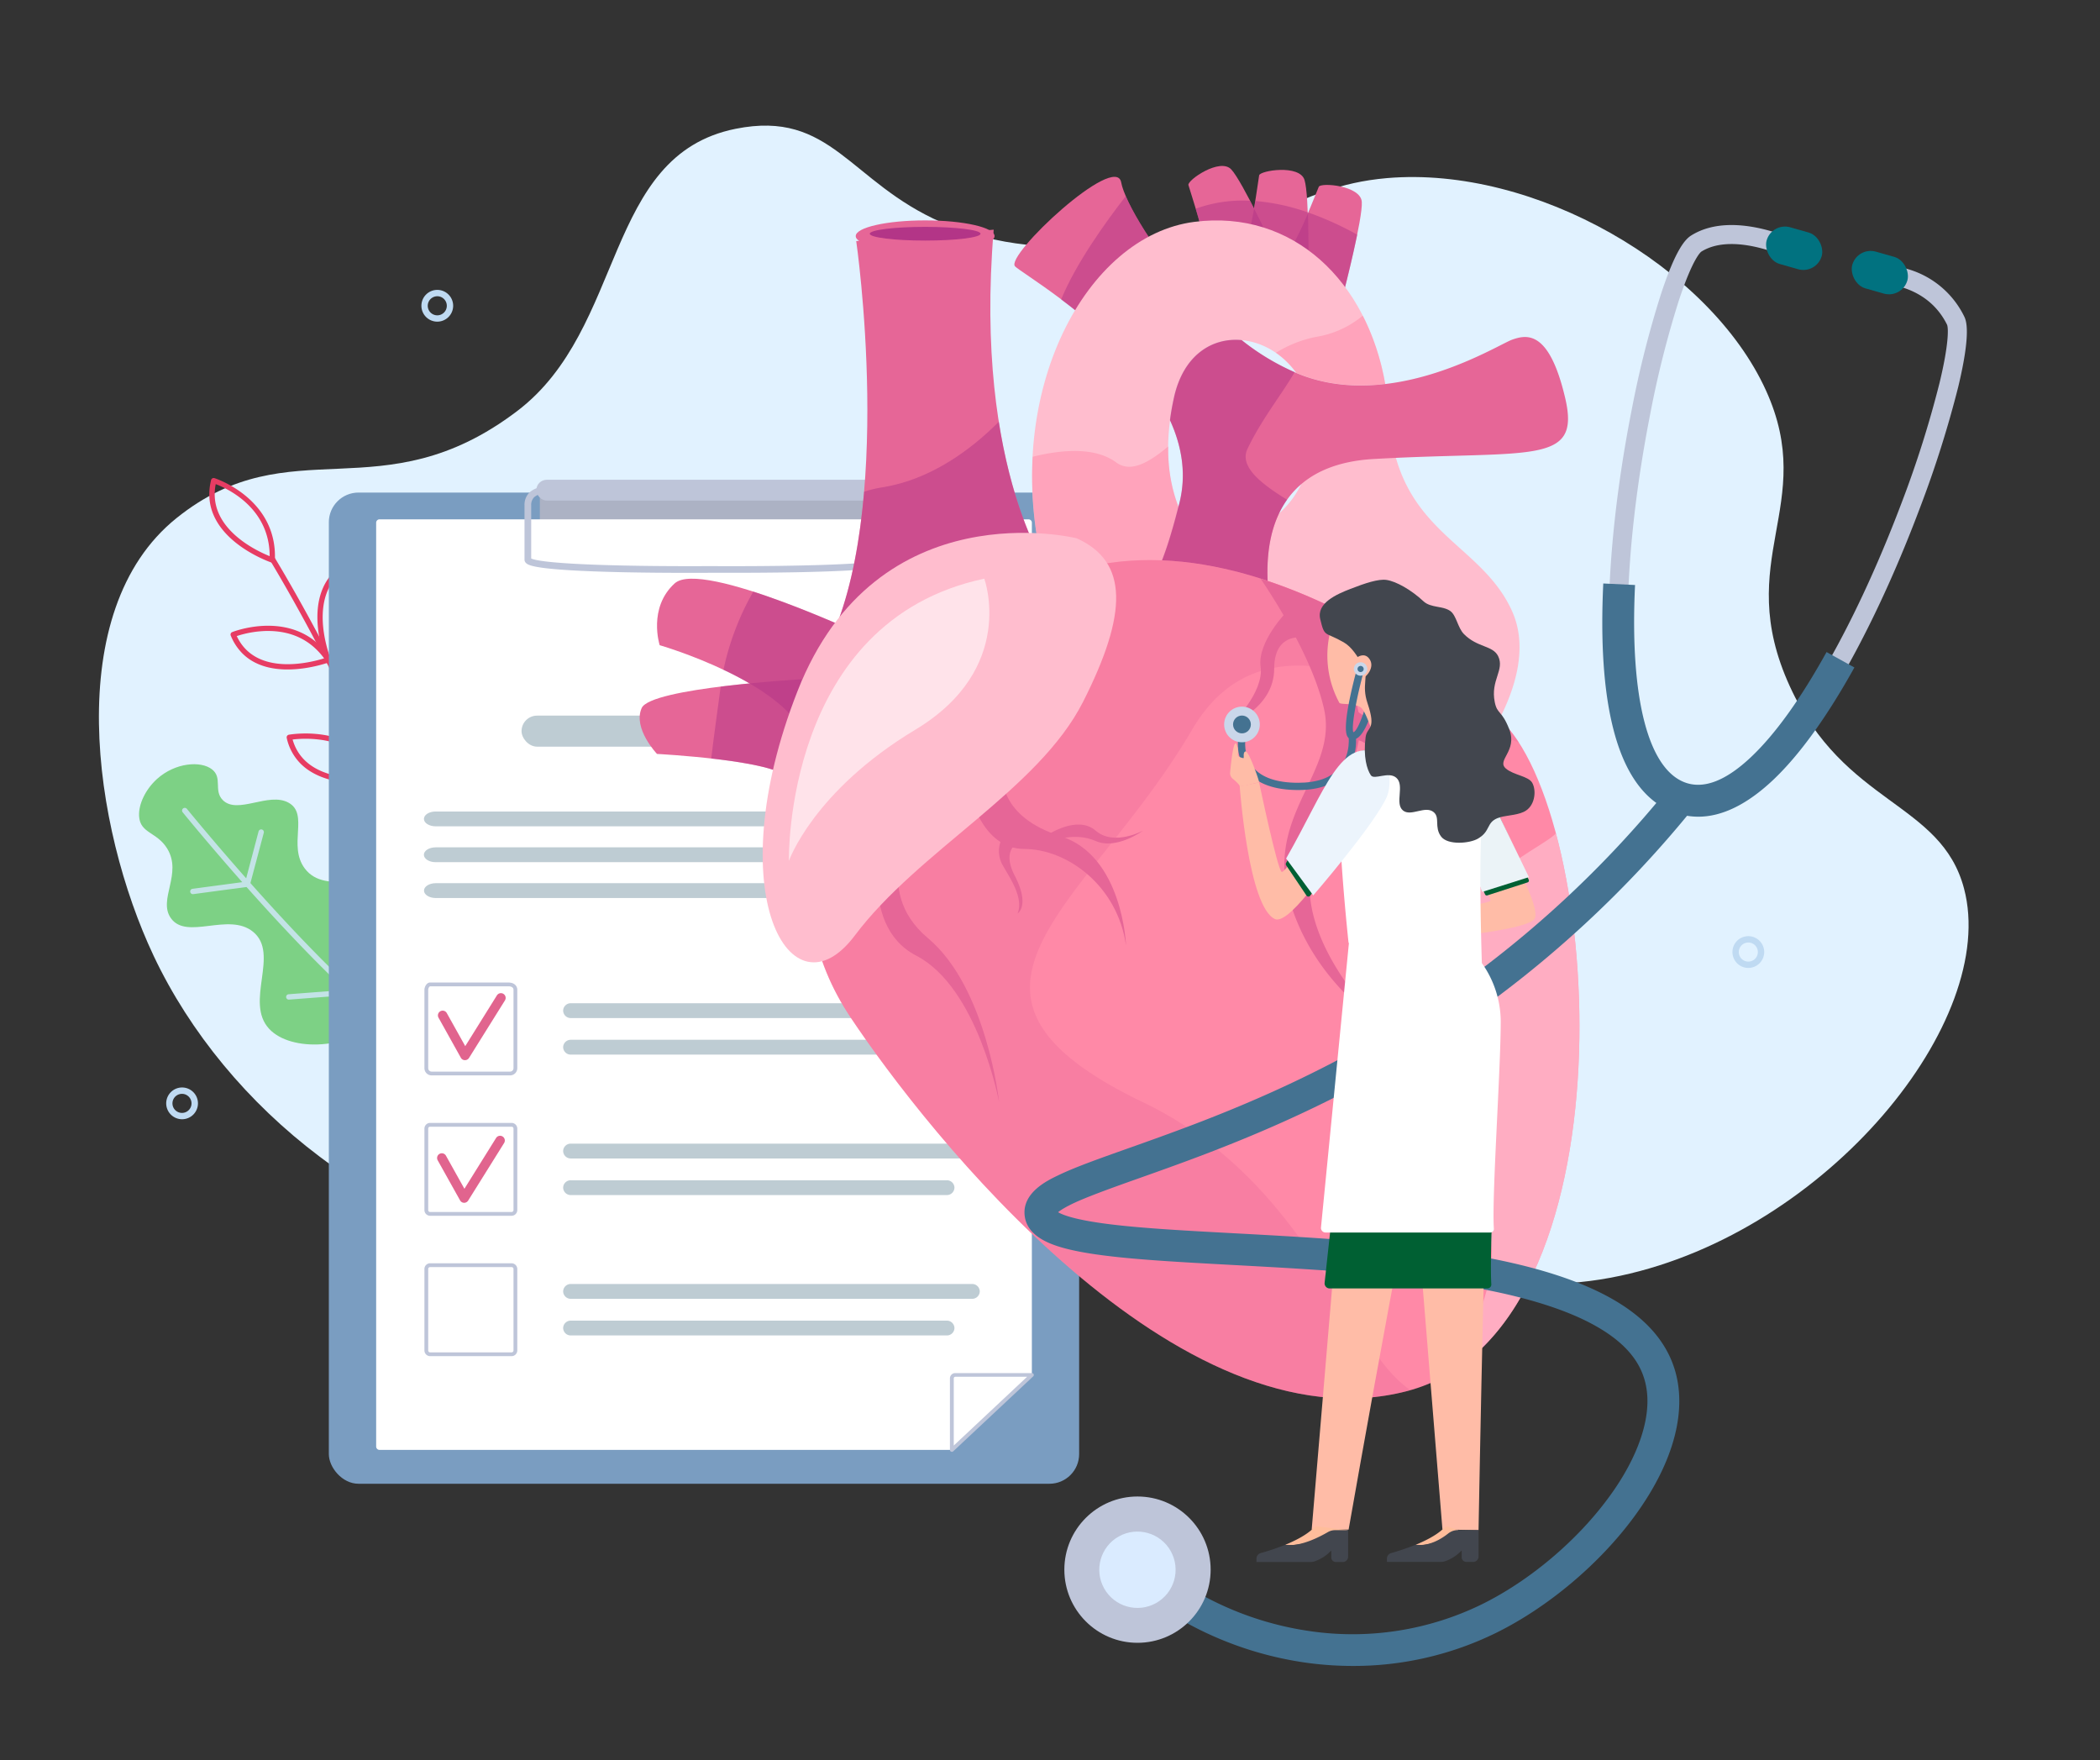 <?xml version="1.0" encoding="UTF-8"?> <svg xmlns="http://www.w3.org/2000/svg" id="_7" data-name="7" viewBox="0 0 910.1 762.84"><rect x="0" y="0" width="910.1" height="762.84" fill="#333333" stroke="none"/> <defs> <style>.cls-1{fill:#e1f2ff;}.cls-2{fill:#bfdaf2;}.cls-3{fill:#7dd185;}.cls-4{fill:#c3e3e6;}.cls-5{fill:#e73c63;}.cls-6{fill:#7a9dc1;}.cls-7{fill:#acb2c4;}.cls-8{fill:#fff;}.cls-9{fill:#bec5d9;}.cls-10{fill:#beccd3;}.cls-11{fill:#e1648e;}.cls-12,.cls-20{fill:#ffbdce;}.cls-13,.cls-18{fill:#e66697;}.cls-14,.cls-17{fill:#b33587;}.cls-14,.cls-15{opacity:0.5;}.cls-16{fill:#ff89a7;}.cls-18{opacity:0.3;}.cls-19{fill:#ffe3ea;}.cls-20{opacity:0.7;}.cls-21{fill:#447291;}.cls-22{fill:#017280;}.cls-23{fill:#daebff;}.cls-24{fill:#cad7ea;}.cls-25{fill:#ffbca7;}.cls-26{fill:#006033;}.cls-27{fill:#ebf3f7;}.cls-28{fill:#ecf4fc;}.cls-29{fill:#42464e;}.cls-30{fill:#ffbd9b;}</style> </defs> <path class="cls-1" d="M487.64,106.53c-32.32,1.55-54.93.58-79.56-10.16-40-17.45-47.79-48.88-89.26-40.56-57.4,11.51-47.44,86.42-94.64,122.28-58.84,44.7-98,6.54-147.66,46.4C26.35,264.76,40.31,358.58,66.59,414.2,98,480.67,167.47,536,245.34,545.54c82.41,10.16,96.78-40.39,196.64-45.6,128.21-6.69,163.32,73.56,260.19,52.9,89.89-19.17,164.19-110.57,149-167.82-10-37.72-51.86-36-75.47-87.56-25.22-55,12.29-78.47-10.37-128.28-24.43-53.7-100.37-97.49-164.24-92C558.93,80.84,548.71,103.62,487.64,106.53Z"></path> <path class="cls-2" d="M189.51,139.38a6.88,6.88,0,1,1,6.88-6.88A6.89,6.89,0,0,1,189.51,139.38Zm0-11a4.13,4.13,0,1,0,4.13,4.13A4.14,4.14,0,0,0,189.51,128.37Z"></path> <path class="cls-2" d="M78.91,485a6.88,6.88,0,1,1,6.88-6.88A6.88,6.88,0,0,1,78.91,485Zm0-11A4.13,4.13,0,1,0,83,478.1,4.14,4.14,0,0,0,78.91,474Z"></path> <path class="cls-2" d="M757.69,419.43a6.88,6.88,0,1,1,6.88-6.88A6.89,6.89,0,0,1,757.69,419.43Zm0-11a4.13,4.13,0,1,0,4.13,4.13A4.13,4.13,0,0,0,757.69,408.42Z"></path> <path class="cls-3" d="M68,337.59c7.93-7.19,19.07-8,23.91-4.18,4.63,3.64.56,9.17,4.63,13.28,6.39,6.44,19.9-3.67,28.55,1.16,8.94,5-.46,18.54,7,28.49,9.18,12.2,29.3-.21,41.34,10.24,11.53,10,12.12,37.89-6.05,54.24-16,14.43-41.33,15-50.68,5.07-10.92-11.64,4.72-32.59-7.06-42.14-10.57-8.59-28.71,3.8-35.58-5.87-5.75-8.1,5.17-19.26-1.66-30.26-4.49-7.22-11.7-6.43-12.13-14C60,348.45,63.09,342.06,68,337.59Z"></path> <path class="cls-4" d="M193.35,458.56h-.14c-12.73-1.51-35.82-19.94-68.61-54.77C100.29,378,79.38,352.24,79.17,352A1.17,1.17,0,0,1,81,350.51c.83,1,83.28,102.27,112.5,105.73a1.16,1.16,0,0,1-.13,2.32Z"></path> <path class="cls-4" d="M125.12,433.17a1.17,1.17,0,0,1-.09-2.33l25.21-1.93,2.87-32.18a1.17,1.17,0,1,1,2.33.21l-3,33.16a1.18,1.18,0,0,1-1.07,1.07l-26.2,2Z"></path> <path class="cls-4" d="M83.54,387.47a1.17,1.17,0,0,1-.15-2.32l22.91-3.06,5.76-21.81a1.17,1.17,0,0,1,1.43-.83,1.16,1.16,0,0,1,.83,1.43l-6,22.56a1.17,1.17,0,0,1-1,.86L83.7,387.46Z"></path> <path class="cls-5" d="M170.23,379.73a1.15,1.15,0,0,0,1.93-.48c4.18-14.21-3.5-41.71-22.84-81.74-14.34-29.67-30.1-55.57-30.25-55.82a1.15,1.15,0,1,0-2,1.19c.63,1,62.49,103,52.85,135.72A1.16,1.16,0,0,0,170.23,379.73Z"></path> <path class="cls-5" d="M91.49,208a1.2,1.2,0,0,1,.55-.72,1.16,1.16,0,0,1,.91-.09c.27.08,27.33,8.8,26.18,35.54a1.13,1.13,0,0,1-.49.89,1.16,1.16,0,0,1-1,.15c-.19-.07-11.21-3.82-19.09-11.88C92.94,226.14,88.94,218.25,91.49,208Zm2,1.8C89.73,228.71,111,238.64,116.87,241,116.85,220,98.41,211.64,93.45,209.77Z"></path> <path class="cls-5" d="M100,275.41a1.12,1.12,0,0,1,0-.88,1.1,1.1,0,0,1,.63-.62c.27-.12,27.72-11,42.62,11.35a1.14,1.14,0,0,1-.55,1.71c-.29.11-25,9.16-37.82-4A23.38,23.38,0,0,1,100,275.41Zm16.29-2a44.4,44.4,0,0,0-13.68,2.22c8.21,17.57,31.82,11.54,37.86,9.65C134.66,277.44,126.54,273.45,116.24,273.42Z"></path> <path class="cls-5" d="M141.18,286.34c-.13-.32-12.79-31.63,10-43.16a1.16,1.16,0,0,1,.91-.05,1.17,1.17,0,0,1,.67.62c.11.26,11.2,26.44-9.78,43.05a1.18,1.18,0,0,1-1,.21,1.24,1.24,0,0,1-.53-.31A1.41,1.41,0,0,1,141.18,286.34Zm1.58-2.37c15.86-13.71,10.15-33.15,8.33-38.13C134.32,255.41,140.7,278,142.76,284Z"></path> <path class="cls-5" d="M124.26,319.77a1.2,1.2,0,0,1,.16-.89,1.16,1.16,0,0,1,.75-.5c.3-.05,29.94-5.45,41,18.95a1.15,1.15,0,0,1-.85,1.61c-.29.05-23.49,3.81-35.2-8.18A22.6,22.6,0,0,1,124.26,319.77Zm2.55.69c5.3,18.67,30.13,17.14,36.57,16.42C153.92,318.34,132.18,319.8,126.81,320.46Z"></path> <path class="cls-5" d="M164,338c-.06-.33-5.72-33.6,18.57-41.23a1.15,1.15,0,0,1,.94.11,1.16,1.16,0,0,1,.54.77c.05.28,5,28.22-18.37,41.15a1.14,1.14,0,0,1-1,0,1.27,1.27,0,0,1-.33-.24A1.18,1.18,0,0,1,164,338Zm2-2.06c17.55-10.8,16.55-31.16,15.94-36.53C163.93,306.16,165.28,329.5,166,336Z"></path> <g id="tablet"> <rect class="cls-6" x="142.51" y="213.44" width="325.17" height="429.52" rx="12.87"></rect> <rect class="cls-7" x="233.96" y="214.53" width="146.59" height="19.37"></rect> <g id="document"> <path class="cls-8" d="M412.5,628.29h-248a1.47,1.47,0,0,1-1.48-1.47V226.51a1.47,1.47,0,0,1,1.48-1.47H445.71a1.47,1.47,0,0,1,1.48,1.47V595.78Z"></path> <path class="cls-8" d="M447.19,595.78H414a1.48,1.48,0,0,0-1.48,1.48v31Z"></path> <path class="cls-9" d="M412.5,629.12a.88.88,0,0,1-.32-.07.83.83,0,0,1-.5-.76v-31A2.3,2.3,0,0,1,414,595h33.21a.81.81,0,0,1,.76.52.84.84,0,0,1-.2.9l-34.69,32.51A.79.79,0,0,1,412.5,629.12ZM414,596.6a.66.66,0,0,0-.66.66V626.4l31.79-29.8Z"></path> <path class="cls-10" d="M421.27,441.16H247.4a3.28,3.28,0,0,1-3.34-3.22h0a3.28,3.28,0,0,1,3.34-3.21H421.27a3.28,3.28,0,0,1,3.34,3.21h0A3.28,3.28,0,0,1,421.27,441.16Z"></path> <path class="cls-10" d="M410.3,457H247.4a3.28,3.28,0,0,1-3.34-3.21h0a3.28,3.28,0,0,1,3.34-3.22H410.3a3.28,3.28,0,0,1,3.34,3.22h0A3.28,3.28,0,0,1,410.3,457Z"></path> <path class="cls-8" d="M187.06,465.18a2.3,2.3,0,0,1-2.3-2.3v-34c0-1,.79-2.3,1.56-2.3h34c2.24,0,3,1.19,3,2.3v34a2.31,2.31,0,0,1-2.3,2.3Z"></path> <path class="cls-9" d="M220.32,427.4c1.55,0,2.22.67,2.22,1.48v34a1.49,1.49,0,0,1-1.48,1.48h-34a1.49,1.49,0,0,1-1.48-1.48v-34a2,2,0,0,1,.74-1.48h34m0-1.64h-34c-1.38,0-2.38,1.87-2.38,3.12v34a3.12,3.12,0,0,0,3.12,3.12h34a3.12,3.12,0,0,0,3.12-3.12v-34c0-1.55-1.2-3.12-3.86-3.12Z"></path> <path class="cls-10" d="M421.27,502H247.4a3.28,3.28,0,0,1-3.34-3.22h0a3.28,3.28,0,0,1,3.34-3.21H421.27a3.28,3.28,0,0,1,3.34,3.21h0A3.28,3.28,0,0,1,421.27,502Z"></path> <path class="cls-10" d="M410.3,517.86H247.4a3.28,3.28,0,0,1-3.34-3.21h0a3.27,3.27,0,0,1,3.34-3.21H410.3a3.27,3.27,0,0,1,3.34,3.21h0A3.28,3.28,0,0,1,410.3,517.86Z"></path> <rect class="cls-8" x="184.76" y="487.41" width="38.59" height="38.59" rx="1.64"></rect> <path class="cls-9" d="M221.71,488.24a.82.82,0,0,1,.83.82v35.31a.83.83,0,0,1-.83.82H186.4a.82.82,0,0,1-.82-.82V489.06a.82.82,0,0,1,.82-.82h35.31m0-1.65H186.4a2.47,2.47,0,0,0-2.46,2.47v35.31a2.47,2.47,0,0,0,2.46,2.46h35.31a2.47,2.47,0,0,0,2.47-2.46V489.06a2.48,2.48,0,0,0-2.47-2.47Z"></path> <path class="cls-10" d="M421.27,562.82H247.4a3.28,3.28,0,0,1-3.34-3.22h0a3.28,3.28,0,0,1,3.34-3.21H421.27a3.28,3.28,0,0,1,3.34,3.21h0A3.28,3.28,0,0,1,421.27,562.82Z"></path> <path class="cls-10" d="M410.3,578.69H247.4a3.27,3.27,0,0,1-3.34-3.21h0a3.28,3.28,0,0,1,3.34-3.21H410.3a3.28,3.28,0,0,1,3.34,3.21h0A3.27,3.27,0,0,1,410.3,578.69Z"></path> <rect class="cls-8" x="184.76" y="548.25" width="38.59" height="38.59" rx="1.64"></rect> <path class="cls-9" d="M221.71,549.07a.82.82,0,0,1,.83.82V585.2a.83.83,0,0,1-.83.82H186.4a.82.82,0,0,1-.82-.82V549.89a.82.82,0,0,1,.82-.82h35.31m0-1.65H186.4a2.47,2.47,0,0,0-2.46,2.47V585.2a2.47,2.47,0,0,0,2.46,2.46h35.31a2.47,2.47,0,0,0,2.47-2.46V549.89a2.48,2.48,0,0,0-2.47-2.47Z"></path> </g> <rect class="cls-9" x="232.44" y="207.9" width="150.02" height="9.01" rx="4.5"></rect> <path class="cls-9" d="M317.11,248.21c-5.73,0-9.42,0-9.5,0s-18.75.15-37.66-.25c-38.78-.83-41-3.07-42-4a2,2,0,0,1-.64-1.46V219a7.55,7.55,0,0,1,2.13-5.58,9.73,9.73,0,0,1,6.34-2.44l0,2.87a6.89,6.89,0,0,0-4.3,1.62,4.76,4.76,0,0,0-1.27,3.53v23c1.31.69,7.83,2.38,40.11,3.06,18.76.4,37.14.25,37.32.25s18.57.15,37.34-.22c32-.62,38.73-2.19,40.12-2.86V219a4.72,4.72,0,0,0-1.28-3.53,6.84,6.84,0,0,0-4.3-1.62h0l0-2.87a9.69,9.69,0,0,1,6.33,2.44,7.52,7.52,0,0,1,2.14,5.58v23.74a2,2,0,0,1-.62,1.41c-.92.91-3.08,3.05-41.93,3.82C334.82,248.17,324.34,248.21,317.11,248.21Z"></path> <path class="cls-11" d="M201.55,459.4h-.05a2,2,0,0,1-1.75-1L190.05,441a2.05,2.05,0,1,1,3.58-2l8,14.33,13.72-22a2.05,2.05,0,0,1,3.48,2.18l-15.55,24.9A2.06,2.06,0,0,1,201.55,459.4Z"></path> <path class="cls-11" d="M201.14,521.21h0a2,2,0,0,1-1.75-1.05l-9.7-17.36a2.05,2.05,0,1,1,3.58-2l8,14.33,13.72-22a2.05,2.05,0,0,1,3.48,2.18l-15.55,24.9A2.06,2.06,0,0,1,201.14,521.21Z"></path> <path class="cls-10" d="M419.52,358.07H188.81c-2.81,0-5.09-1.44-5.09-3.21h0c0-1.78,2.28-3.21,5.09-3.21H419.52c2.81,0,5.09,1.43,5.09,3.21h0C424.61,356.63,422.33,358.07,419.52,358.07Z"></path> <path class="cls-10" d="M402.79,373.61h-214c-2.81,0-5.09-1.44-5.09-3.22h0c0-1.77,2.28-3.21,5.09-3.21h214c2.81,0,5.09,1.44,5.09,3.21h0C407.88,372.17,405.6,373.61,402.79,373.61Z"></path> <path class="cls-10" d="M350.84,389.14h-162c-2.81,0-5.09-1.44-5.09-3.22h0c0-1.77,2.28-3.21,5.09-3.21h162c2.81,0,5.09,1.44,5.09,3.21h0C355.93,387.7,353.65,389.14,350.84,389.14Z"></path> <rect class="cls-10" x="226.03" y="310.1" width="163.2" height="13.45" rx="6.73"></rect> </g> <path class="cls-12" d="M634.13,335s-84.25-9.55-138.76-41.58c4.75-26.54,12.21-47.06,21.24-62.85a25.27,25.27,0,0,0,2.92,3.42s44.52,3.12,49.38-42.44a51.28,51.28,0,0,0,.27-6.71,97.45,97.45,0,0,1,32.72-5.08v0c3.23,51.42,39.6,54.42,53.41,85.08S634.13,335,634.13,335Z"></path> <path class="cls-13" d="M519.84,130.51,492.69,159.9c-20.57-24.55-50-41.7-52.77-44.46-4.61-4.59,43.72-49.71,46-36.34C487.34,87.13,500.62,110.11,519.84,130.51Z"></path> <path class="cls-14" d="M487.89,85c-8.8,11.32-21.62,29.21-28,44.76,10.22,7.68,22.58,18,32.77,30.18l27.15-29.39C504.16,113.87,492.44,95.53,487.89,85Z"></path> <path class="cls-13" d="M377.33,276.8s-73.24-34.64-84.94-24-6.5,26.78-6.5,26.78,55.9,16.16,63.7,41.56S377.33,276.8,377.33,276.8Z"></path> <path class="cls-13" d="M347.43,294.35S282,298,278.09,306.82s6.65,19.88,6.65,19.88,52.29,2.74,56.62,10.6S347.43,294.35,347.43,294.35Z"></path> <path class="cls-13" d="M582.47,126.15s8.17-31.53,7.71-38.66S572.46,79,571.54,80.93s-9.67,25.31-13.58,27.73S582.47,126.15,582.47,126.15Z"></path> <path class="cls-13" d="M567,117.36s.48-32.56-1.65-39.39-19.23-4.08-19.66-2-3.41,26.87-6.64,30.15S567,117.36,567,117.36Z"></path> <path class="cls-13" d="M552.17,108.2s-13.68-29.56-18.56-34.78-19.1,4.66-18.57,6.76,8.58,25.69,7.09,30S552.17,108.2,552.17,108.2Z"></path> <path class="cls-14" d="M588.18,101.69A136,136,0,0,0,567,92.1c-3,7.11-6.78,15.19-9,16.56-3.91,2.42,24.51,17.49,24.51,17.49S585.89,112.94,588.18,101.69Z"></path> <path class="cls-14" d="M539.09,106.16c-3.23,3.27,27.95,11.2,27.95,11.2s.2-13.8-.24-25.32a91.63,91.63,0,0,0-22.75-4.94C542.79,94.91,541,104.23,539.09,106.16Z"></path> <path class="cls-14" d="M518.2,90.44c2.29,7.66,4.83,17.18,3.93,19.78-1.49,4.35,30-2,30-2S546.92,96.86,541.76,87A59.8,59.8,0,0,0,518.2,90.44Z"></path> <path class="cls-12" d="M600.33,166.41c-11.79,1.38-24.38.69-36.62-4-.63-.25-1.29-.5-1.93-.8-6-8.39-14.83-13.45-23.66-14.22-12.59-1.19-25.16,6.27-29.3,24.82-.77,3.45-1.35,6.74-1.74,9.89-2.21,16.76.3,29.13,3.64,37.58-12.61,50.09-14,66.22-15.35,73.73-22-12.93-39.18-29.52-44-50.64-16.57-73.37,19.33-140.64,66.25-146.63C560.43,90.67,592.57,121.93,600.33,166.41Z"></path> <g class="cls-15"> <path class="cls-16" d="M600.33,166.41a104.58,104.58,0,0,0-9.73-29.62A42,42,0,0,1,570.27,146a51.72,51.72,0,0,0-17.3,6.87,35.34,35.34,0,0,1,8.81,8.67c.64.3,1.3.55,1.93.8C576,167.1,588.54,167.79,600.33,166.41Z"></path> <path class="cls-16" d="M483.71,200.37c-9.28-6.88-24-5.45-36.16-2.45a164.67,164.67,0,0,0,3.86,44.82c4.78,21.12,21.93,37.71,44,50.64,1.36-7.51,2.74-23.64,15.35-73.73a69.09,69.09,0,0,1-4.46-26.21C497.41,200.9,489.76,204.86,483.71,200.37Z"></path> </g> <path class="cls-12" d="M510.72,219.65a48.26,48.26,0,0,0,5.89,10.88c-6.49,11.32-12.15,25.1-16.57,41.75-8.56-6.9-10.88-14.63-10.88-14.63S498.11,269.74,510.72,219.65Z"></path> <path class="cls-12" d="M601.9,179.72a97.45,97.45,0,0,0-32.72,5.08,41,41,0,0,0-7.4-23.22c.64.3,1.3.55,1.93.8,12.24,4.72,24.83,5.41,36.62,4A114.2,114.2,0,0,1,601.9,179.72Z"></path> <path class="cls-13" d="M595.47,198.89c-68.12,3.81-40.73,82-40.73,82-28.86,5.38-45.45-1.14-54.7-8.62-8.56-6.9-10.88-14.63-10.88-14.63s8.95,12.09,21.56-38c.2-.66.36-1.35.53-2,3-12.4.91-24.41-4.17-35.54.39-3.15,1-6.44,1.74-9.89,4.14-18.55,16.71-26,29.3-24.82a103.23,103.23,0,0,0,23.66,14.22c.64.3,1.3.55,1.93.8,12.24,4.72,24.83,5.41,36.62,4,27.34-3.2,50.48-17.59,55-19.22,6.43-2.29,16.1-4.14,23,25.32S663.59,195.07,595.47,198.89Z"></path> <path class="cls-14" d="M500,272.28c9.25,7.48,25.84,14,54.7,8.62,0,0-14.08-40.22,3.08-64.37-12.78-7.82-20.56-14.88-17.12-22.09,6.21-13,15.12-23.93,20.4-33.18a103.44,103.44,0,0,1-23-13.9c-12.59-1.19-25.16,6.27-29.3,24.82-.77,3.45-1.35,6.74-1.74,9.89,5.08,11.13,7.21,23.14,4.17,35.54-.17.69-.33,1.38-.53,2-12.61,50.09-21.56,38-21.56,38S491.48,265.38,500,272.28Z"></path> <path class="cls-13" d="M430.65,99.53l-59.58,4.93s17.08,117.46-13,176.59,98-30.7,98-30.7S421.8,205.08,430.65,99.53Z"></path> <path class="cls-14" d="M432.86,182.76c-9.9,10-27.87,24.84-50.47,28.41a53.14,53.14,0,0,0-7.9,1.91c-2.12,24.78-6.91,49.29-16.41,68-30.07,59.14,98-30.7,98-30.7S440.22,229.38,432.86,182.76Z"></path> <path class="cls-14" d="M377.33,276.8s-27-12.78-50.88-20.43a117.31,117.31,0,0,0-12.91,33.86c15.31,7.23,32,17.84,36,30.9C357.39,346.53,377.33,276.8,377.33,276.8Z"></path> <path class="cls-14" d="M341.36,337.3c4.33,7.85,6.07-42.95,6.07-42.95s-17.61,1-35.1,3.18h0c-1.13,8.79-2.74,19.6-4.09,31.15C322.74,330.32,339,333.06,341.36,337.3Z"></path> <path class="cls-16" d="M649.32,311s-121.5-111.37-213.55-49.7S335.45,391.12,368.58,440.82s141.75,187.77,241.16,162S695.34,351.54,649.32,311Z"></path> <ellipse class="cls-13" cx="400.94" cy="102.31" rx="30.08" ry="6.81"></ellipse> <ellipse class="cls-17" cx="400.94" cy="101.28" rx="24" ry="2.97"></ellipse> <path class="cls-13" d="M383.31,358.44s-12.89,41.88,13.8,55.69S433,477.64,433,477.64s-5.29-49.7-30.83-71.1-5.53-50.4-5.53-50.4Z"></path> <path class="cls-13" d="M419.9,342.57s5.29,25.31,23.93,25.31,40.5,15.88,44.18,41.88c0,0-1.38-38.89-28.31-47.4s-25.08-26-25.08-26Z"></path> <path class="cls-13" d="M456.2,364.43s9.66-4,18.63,0,20.54-4.49,20.54-4.49-12.6,6.9-20.54,0-20.88,1.9-20.88,1.9Z"></path> <path class="cls-13" d="M434.28,363.22a12.3,12.3,0,0,0,0,11.22c3.1,5.69,9.49,14.32,6.73,21.4,0,0,5.47-3.43-1.21-16.31s3.32-15.28,3.32-15.28Z"></path> <path class="cls-18" d="M658.28,321.86a51.75,51.75,0,0,0-9-10.82s-121.5-111.37-213.55-49.7S335.45,391.12,368.58,440.82s141.75,187.77,241.16,162c.52-.13,1-.31,1.53-.45-27-17.83-44.25-90.31-115.9-124.73-99.64-47.86-23.7-84.68,21.24-161.41C549,261,611.63,301.69,658.28,321.86Z"></path> <path class="cls-12" d="M466.61,233.26s-86.52-21.63-121,66.28-2.76,142.66,24.85,105.85S450,342.34,469.37,304.14,489.16,243.39,466.61,233.26Z"></path> <path class="cls-13" d="M546.33,250.76c7,10.36,22.88,35.59,27.51,56.6,6,27.15-24.85,45.1-15.42,81s39.35,54.76,39.35,54.76-35.9-34.51-29.45-67.19,31.59-51.08,16-79.16c-8-14.49-9.73-26.49-9.51-34.75A233.8,233.8,0,0,0,546.33,250.76Z"></path> <path class="cls-13" d="M557.73,265s-12.92,13.12-11.4,23.93-12.07,25.31-14.83,25.54c0,0,20.7-6.79,20.71-24.73s15.88-13,15.88-13Z"></path> <path class="cls-13" d="M584.35,306.21s15.78,6.9,16,19.1,16.54,26.92,16.54,26.92-19.33-10.12-20.94-21.86-11.58-9.89-11.58-9.89Z"></path> <path class="cls-19" d="M426.57,250.76s14.27,38.91-29.92,65.47-54.76,56.83-54.76,56.83S339.59,269.18,426.57,250.76Z"></path> <path class="cls-20" d="M639.19,520c18,25.3-1.9,56.39-9,73.84,58.35-37.65,63.65-159.93,44.1-232.82C669.66,368.91,561,409.76,639.19,520Z"></path> <path class="cls-9" d="M736,351.14a27.14,27.14,0,0,1-8.76-1.45c-15.52-5.2-25.15-22.88-28.62-52.56-3.55-30.43-.45-74,8.53-119.56a434.33,434.33,0,0,1,12.57-49.78C726.19,108,730.39,103.61,733,102c19.21-11.94,48.89,3.67,50.14,4.34l-3.89,7.3c-.42-.22-26.78-14-41.89-4.62-.14.09-3.6,2.45-9.88,21.52a429,429,0,0,0-12.33,49c-8.82,44.91-11.84,87.61-8.29,117.16,3.87,32.26,14.62,42.37,23,45.16,10.8,3.62,23.46-2.7,37.62-18.78,18.89-21.46,39.6-60,56.82-105.67A457.92,457.92,0,0,0,840.54,166c4.09-16.89,3.91-24,3.25-25.34-9.51-19.15-31.62-17.93-31.84-17.92l-.54-8.25a46.85,46.85,0,0,1,15.32,2.09A39.37,39.37,0,0,1,851.19,137c.81,1.62,3.26,6.56-2.54,30.69a467.61,467.61,0,0,1-16.47,52.09c-17.44,46.41-38.61,85.85-58.08,108.2C760.7,343.39,747.9,351.13,736,351.14Zm43.29-237.5h0l2-3.65Z"></path> <path class="cls-21" d="M736,353.9a30.28,30.28,0,0,1-9.66-1.59C713.18,347.91,704,335.4,699,315.15c-4-16.06-5.38-37-4.17-62.31l13.77.66c-2.35,49,5.72,80.24,22.14,85.74,8,2.67,17.41-1.08,28.08-11.14,10.45-9.85,21.48-25.17,32.78-45.55l12.06,6.68c-12,21.62-23.9,38.08-35.38,48.9C757.1,348.62,746.29,353.9,736,353.9Z"></path> <rect class="cls-22" x="765.18" y="99.26" width="24.81" height="16.54" rx="8.27" transform="translate(59.02 -208.49) rotate(15.87)"></rect> <rect class="cls-22" x="802.3" y="109.81" width="24.81" height="16.54" rx="8.27" transform="translate(63.32 -218.23) rotate(15.87)"></rect> <path class="cls-21" d="M586.25,721.91a147.45,147.45,0,0,1-20.16-1.4,151.64,151.64,0,0,1-77.6-35.09l8.95-10.48A137.88,137.88,0,0,0,568,706.86a127.52,127.52,0,0,0,74.09-11.61c20.76-10.2,41.4-27.6,55.23-46.54,7-9.52,12-19.22,14.56-28.07,2.66-9.11,2.78-17.26.37-24.22-3-8.75-10.13-16.07-21.71-22.39-10.72-5.86-25.39-10.74-43.59-14.51-34.5-7.15-76-9.39-112.6-11.36-23.64-1.28-44.05-2.38-59.43-4.6-8.58-1.24-15-2.76-19.6-4.65-7-2.87-10.79-7-11.28-12.44-.87-9.66,9.7-14.83,14.22-17,7.33-3.58,17.6-7.22,30.61-11.84,33.43-11.85,83.94-29.76,136.59-65.78a462.33,462.33,0,0,0,97.71-90.38l10.7,8.69a475.91,475.91,0,0,1-100.63,93.07c-54.13,37-105.66,55.3-139.76,67.39-10.52,3.73-19.61,7-26.13,9.83-5.19,2.29-7.65,3.9-8.79,4.83,2,1.22,7.6,3.4,22.56,5.24,14.35,1.78,33.6,2.81,54,3.91,37.1,2,79.14,4.27,114.66,11.63,43.23,9,67.93,24,75.52,45.88,6.35,18.33.38,41.39-16.82,64.94-15.08,20.66-37.61,39.64-60.28,50.78A140,140,0,0,1,586.25,721.91Z"></path> <circle class="cls-9" cx="492.97" cy="680.18" r="31.7"></circle> <circle class="cls-23" cx="492.97" cy="680.18" r="16.54" transform="translate(-268.78 326.05) rotate(-29.13)"></circle> <path class="cls-21" d="M586.41,320.42l-.3,0,.33-3.13h0c2,0,6.48-12,9.24-27.65l3.1.54C597.21,299.34,592.8,320.42,586.41,320.42Z"></path> <path class="cls-21" d="M562.59,342.35c-10.23,0-17.63-2.66-22-7.89-5.37-6.47-4-14.39-3.91-14.73l3.09.58c0,.06-1.17,6.85,3.27,12.17,3.72,4.46,10.3,6.72,19.53,6.72,8.29,0,14.35-2.18,18-6.49,5.11-6,3.85-14.19,3.84-14.27l3.11-.51c.06.4,1.49,9.72-4.56,16.82C578.72,339.79,571.85,342.35,562.59,342.35Z"></path> <path class="cls-24" d="M537.05,321.56a7.72,7.72,0,1,0-6.43-8.82A7.72,7.72,0,0,0,537.05,321.56Z"></path> <circle class="cls-21" cx="538.24" cy="313.93" r="3.86"></circle> <path class="cls-25" d="M644.12,351.45s24.44,39.94,21,46.56-69.55,11-69.55,11L597,398.13s47.78-5.93,48.91-7.79S623,351.14,623,351.14Z"></path> <path class="cls-26" d="M662,382.38,644.58,388a.82.82,0,0,1-1-.46l-13.08-30.63,18.7-4.46,13.35,28.84A.82.82,0,0,1,662,382.38Z"></path> <polygon class="cls-27" points="662.6 380.09 642.38 386.49 630.49 356.87 649.19 352.41 662.6 380.09"></polygon> <path class="cls-25" d="M580.89,367.47s-21.5,33.82-28.33,30.79c-11.55-5.11-15.29-57.49-15.29-57.49l8.41-1.71s7.89,37.7,9.78,38.76,24.88-35.22,24.88-35.22Z"></path> <path class="cls-26" d="M598.38,326.84c-17.19-8.4-24.25,17.66-41,47.09a1,1,0,0,0,0,1l8.84,13.16a1,1,0,0,0,1.58.06L601,345.43S602,328.62,598.38,326.84Z"></path> <path class="cls-25" d="M576.83,272.53a43,43,0,0,0,3.61,32c.54,1,7.45-.14,9.78,2.48S596,321,596,321l12.32-26.47-18.07-28.84Z"></path> <path class="cls-25" d="M607.5,408.57h24.38s17.31,20.18,14.94,38.4c-2.51,19.36-6.05,216.1-6.05,216.1l-15.64-.31L612.47,507.22l-5-98.65"></path> <path class="cls-25" d="M625.9,450.36c-8.35,23.69-41.44,212.47-41.44,212.47h-16l21.38-253.3Z"></path> <path class="cls-26" d="M633.45,408.57A59.8,59.8,0,0,1,649.19,449c0,25.39-3.87,91.27-2.89,107.32a1.74,1.74,0,0,1-1.6,2H576.07a2.22,2.22,0,0,1-2-2.5l15.61-143.49Z"></path> <path class="cls-8" d="M650.39,442.47a44,44,0,0,0-8.18-25.13s-1.68-48.87.42-66.44-7.34-28.35-14.42-28.35H595.45a132.68,132.68,0,0,0-12.85,10.53c-5.77,5.5,1.84,75.49,1.84,75.49l.16,0L572.48,532a2,2,0,0,0,2,2.09h71.32a1.57,1.57,0,0,0,1.62-1.63C646.46,519,650.39,463.77,650.39,442.47Z"></path> <path class="cls-28" d="M598.38,326.84c-17.29-8.45-24,15.53-41,45.17l11.75,16s26.35-30.47,31.83-42.57C603.47,339.9,602,328.62,598.38,326.84Z"></path> <path class="cls-29" d="M585.22,255.2c6.41-2.5,12.19-4.41,15.65-3.9,4.25.62,10.78,4.35,16,9.22,3.19,3,8.46,1.92,11.7,4.28,2.61,1.9,3.17,7.2,5.85,9.94,5.82,5.94,12.5,4.86,14.84,9.58,2.94,6-3.39,10.4-1.46,19.93,1.1,5.41,3,3.34,6.29,11.77,3.68,9.56-5.77,13.39-1.41,17.06,3.4,2.85,9.61,3.2,11.33,6.08,2,3.47,1.25,10.39-3.67,12.66-3.63,1.67-8.21,1.4-11.46,2.75-4.75,2-2.89,5.56-8.26,8.78-3.63,2.19-13.28,3-16.12-.91-3-4.11-.33-8.1-3.14-10.49-3.66-3.1-9.92,2.12-13.37-.78-3.64-3.07.9-10.92-2.88-14.16-3.37-2.88-9.54,1.11-11-1.05-1.71-2.51-3.37-8.09-2.28-16.51.61-4.77,4.83-2.83.84-14.68-2.77-8.22.76-11.47-2-16.25-2.48-4.36-4.88-8.21-8.39-10.22-8.22-4.73-8.17-1.85-10.11-10C570.47,261.26,579.42,257.46,585.22,255.2Z"></path> <path class="cls-25" d="M586.81,286.64a1.28,1.28,0,0,1,.47-1.19c1.25-1,4.26-2.85,6.29.23,2.23,3.37-1,7.7-4.08,8.89a1.29,1.29,0,0,1-1.73-1Z"></path> <path class="cls-30" d="M613.51,669.41c4.26-1.75,8.69-4,11.62-6.65a20.42,20.42,0,0,1,1.75-1.41l5.19,1.72S621.83,670.61,613.51,669.41Z"></path> <path class="cls-29" d="M602.9,673a103.4,103.4,0,0,0,10.61-3.63c5.91.85,11.39-2.7,14.08-4.83a6.85,6.85,0,0,1,4.27-1.51h8.91v11.25a2.36,2.36,0,0,1-2.11,2.55h-3.19a2,2,0,0,1-2-2v-3a17.8,17.8,0,0,1-7,4.63,6.06,6.06,0,0,1-2.16.37H601.07v-1.41A2.5,2.5,0,0,1,602.9,673Z"></path> <path class="cls-30" d="M557,669.41c4.26-1.75,8.68-4,11.61-6.65a20.42,20.42,0,0,1,1.75-1.41l13.89,1.72S565.29,670.61,557,669.41Z"></path> <path class="cls-29" d="M546.36,673A103.41,103.41,0,0,0,557,669.41c6.54,1,15.09-3.53,18.42-5.47a6.26,6.26,0,0,1,3.18-.87h5.65v11.25a2.36,2.36,0,0,1-2.11,2.55h-3.19a2,2,0,0,1-2-2v-3a17.8,17.8,0,0,1-7,4.63,6.06,6.06,0,0,1-2.16.37H544.53v-1.41A2.51,2.51,0,0,1,546.36,673Z"></path> <path class="cls-25" d="M538.79,328.54c.59.15-.35-2.52,1-2.93s6,12.79,5.89,13.45c-2.82.37-5.4,1.5-8.41,1.71.07-.59-1.61-2.14-2.82-3.16a3.18,3.18,0,0,1-1.37-2.51c.74-8.17,2.06-17.71,3.45-10.26C536.94,327,535.31,327.66,538.79,328.54Z"></path> <path class="cls-21" d="M586,320.41h-.16a2.45,2.45,0,0,1-1.8-1.1c-2.68-3.92,2.48-23.82,4.13-29.82a1.57,1.57,0,1,1,3,.83c-3.09,11.29-5.69,24.62-4.64,27.06a1.57,1.57,0,0,1-.56,3Zm.64-2.89h0Z"></path> <path class="cls-21" d="M587.55,289.89a2.12,2.12,0,1,0,2.11-2.11A2.11,2.11,0,0,0,587.55,289.89Z"></path> <path class="cls-24" d="M589.66,292.8a2.91,2.91,0,1,1,2.9-2.91A2.91,2.91,0,0,1,589.66,292.8Zm0-4.23a1.33,1.33,0,1,0,1.33,1.32A1.33,1.33,0,0,0,589.66,288.57Z"></path> </svg> 